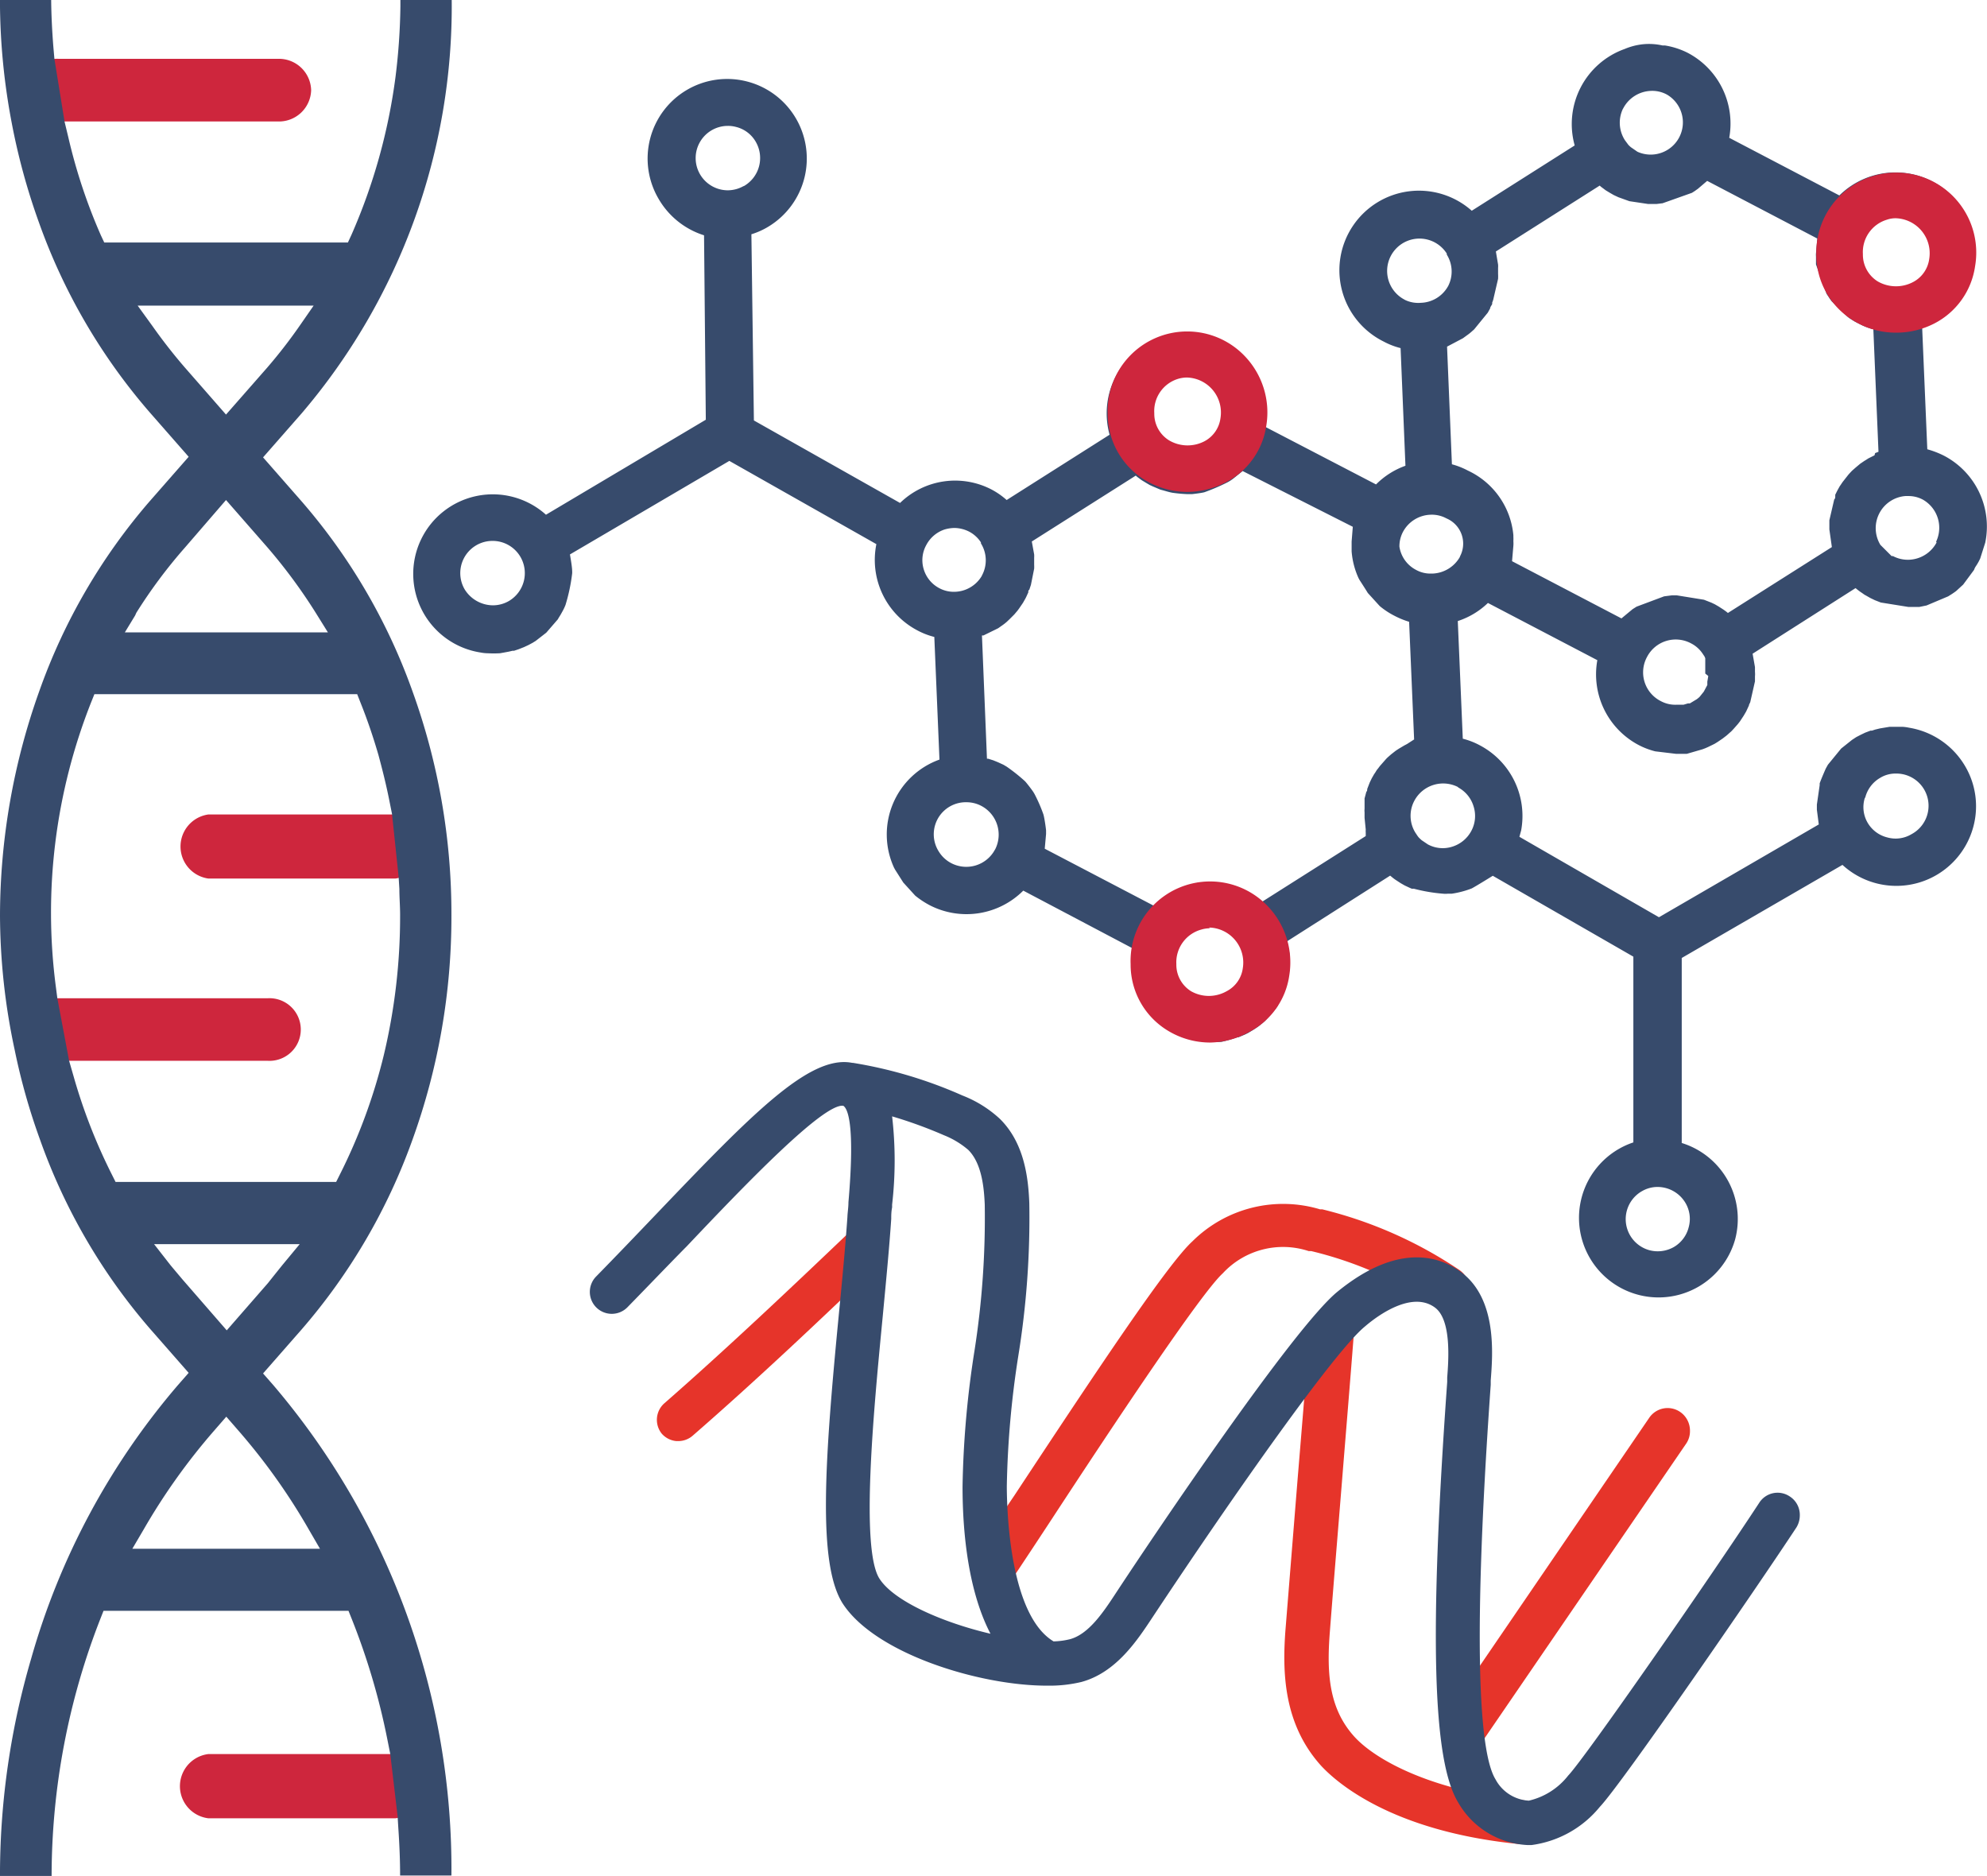 <svg xmlns="http://www.w3.org/2000/svg" viewBox="0 0 135.13 127.58"><defs><style>.cls-1,.cls-3{fill:#374b6c;}.cls-2{fill:#ce263d;}.cls-3{fill-rule:evenodd;}.cls-4{fill:#e6342a;}</style></defs><g id="Layer_2" data-name="Layer 2"><g id="Layer_1-2" data-name="Layer 1"><path class="cls-1" d="M132.23,31a6.06,6.06,0,0,0-1.16-.45l-.35-8.29A5.37,5.37,0,0,0,134,15.35a5.15,5.15,0,0,0-1.28-2.06,5.43,5.43,0,0,0-7.63,0l-7.49-3.92a5.43,5.43,0,0,0-2.81-5.77,5.27,5.27,0,0,0-1.57-.51l-.16,0A4.23,4.23,0,0,0,111.83,3a4.33,4.33,0,0,0-1.34.33,5.42,5.42,0,0,0-3.4,6.56l-7,4.44a5.41,5.41,0,1,0-6,8.89,5,5,0,0,0,1.16.45l.33,8a5.37,5.37,0,0,0-2,1.27L86,29a5.44,5.44,0,0,0-2.81-5.77,5.27,5.27,0,0,0-1.57-.51,9.3,9.3,0,0,0-1.36-.08.85.85,0,0,0-.23,0L78.85,23a5.43,5.43,0,0,0-3.39,6.56l-7,4.44a5.19,5.19,0,0,0-1-.7,5.37,5.37,0,0,0-6.25.9l-9.94-5.61L51.1,15.93a5.12,5.12,0,0,0,1.19-.54A5.41,5.41,0,0,0,50.8,5.54a5.41,5.41,0,0,0-6,8A5.47,5.47,0,0,0,47.88,16L48,28.54,37.13,35a5.41,5.41,0,1,0-4.44,9.37,2.69,2.69,0,0,0,.47.05,7.85,7.85,0,0,0,.84,0l.28-.05h0l.32-.06.26-.06.1,0,.3-.1.38-.15.3-.14.28-.15.21-.13.72-.56.78-.9L38,42l.13-.21.15-.27a3.39,3.39,0,0,0,.18-.39A12.17,12.17,0,0,0,38.91,39a1.15,1.15,0,0,0,0-.19c0-.28-.15-1.11-.15-1.11L49.6,31.34l10,5.66a5.41,5.41,0,0,0,2.78,5.86,5,5,0,0,0,1.16.45l.35,8.34A5.41,5.41,0,0,0,60.8,59l.07.13.56.88.81.89a5.92,5.92,0,0,0,1,.66,5.46,5.46,0,0,0,6.35-1L77,64.47a5.45,5.45,0,0,0,2.82,5.77,4.19,4.19,0,0,0,1.13.43,12.93,12.93,0,0,0,1.41.17,4.45,4.45,0,0,0,.73,0,10.9,10.9,0,0,0,1.07-.31l.07,0,.45-.19.2-.1.38-.23.27-.18a2.43,2.43,0,0,0,.25-.2l.08-.06.17-.15.75-.86.13-.2,0-.09c.06-.1.12-.19.17-.29s.1-.2.18-.4a1.65,1.65,0,0,0,.09-.21L87.5,67l.21-1.11a2.77,2.77,0,0,0,0-.33v-.43c0-.07,0-.15,0-.21L87.54,64l7-4.46.11.09a2.76,2.76,0,0,0,.31.23l.29.19.28.16.32.15.16.07.14,0a11.35,11.35,0,0,0,2,.34,1.63,1.63,0,0,0,.3,0l.27,0a6.29,6.29,0,0,0,1.37-.36c.37-.2,1.43-.86,1.43-.86l9.56,5.5,0,12.63A5.41,5.41,0,1,0,118,84.28a5.41,5.41,0,0,0-3.63-6.56l0-12.58,10.93-6.33a5.42,5.42,0,0,0,8.9-2.59,5.37,5.37,0,0,0-.55-4.11,5.44,5.44,0,0,0-3.83-2.63,2.75,2.75,0,0,0-.47-.06c-.28,0-.56,0-.84,0l-.3.05h0l-.36.06-.33.08-.21.07-.1,0-.37.14-.31.15-.29.15-.29.19-.74.59L124.31,52l-.15.27s-.32.73-.41,1l0,.12-.19,1.32v.35l.13,1-10.87,6.31-9.49-5.47.12-.44a5.43,5.43,0,0,0-2.81-5.78,5,5,0,0,0-1.16-.45l-.34-8A5.35,5.35,0,0,0,101.19,41l7.44,3.89a5.43,5.43,0,0,0,2.81,5.77,5.16,5.16,0,0,0,1.13.43l1.42.17h.72l1.07-.31.21-.08.18-.08.43-.21.18-.11.09-.06.28-.19.26-.2.07-.06.19-.17.07-.06.15-.16.3-.34.14-.18.25-.38.17-.29.19-.41c0-.07.06-.14.09-.23l.32-1.41c0-.09,0-.19,0-.33a1.71,1.71,0,0,0,0-.32v-.11c0-.07,0-.15,0-.21l-.16-.91,7-4.46.11.09c.08.06.16.13.33.24l.17.12.11.06.28.16.31.15.41.16,1.87.3h.31l.3,0,.14,0,.49-.1,1.47-.62.27-.17.16-.11.11-.08.48-.44.74-1a1,1,0,0,1,.13-.26,3.45,3.45,0,0,0,.29-.52l.34-1.07A5.43,5.43,0,0,0,132.23,31ZM34.62,40.86h0a2.17,2.17,0,0,1-1.1.3,2.28,2.28,0,0,1-1.91-1.07,2.19,2.19,0,0,1,1.88-3.31,2.19,2.19,0,0,1,1.9,1.08A2.2,2.2,0,0,1,34.62,40.86Zm2,1.26Zm.42-.47Zm.68-4.06Zm.17,2Zm12.7-26.95a2.21,2.21,0,0,1-1.09.3h0a2.19,2.19,0,1,1,0-4.38,2.08,2.08,0,0,1,.55.07,2.13,2.13,0,0,1,1.34,1A2.2,2.2,0,0,1,50.56,12.67Zm76.26,41.59a2.16,2.16,0,0,1,1-1.33h0a2,2,0,0,1,1.08-.3h0A2.19,2.19,0,0,1,130,56.72a2.1,2.1,0,0,1-1.66.22,2.14,2.14,0,0,1-1.33-1A2.1,2.1,0,0,1,126.82,54.26Zm-2-.88Zm-.14.46Zm-.08.5ZM111.66,81a2.1,2.1,0,0,1,1.08-.29h0a2.21,2.21,0,0,1,1.88,1.08,2.13,2.13,0,0,1,.22,1.67,2.16,2.16,0,0,1-1,1.33,2.21,2.21,0,0,1-1.67.22,2.19,2.19,0,0,1-.53-4ZM101.19,58.58Zm-.12.11h0Zm28.09-44.18a2.65,2.65,0,1,1-.42,5.29,2.65,2.65,0,0,1,.42-5.29Zm-3,6Zm-.77-.83Zm-.59-3.92Zm-.17,2Zm-8.76-6.72h0Zm-5.47-3.69a2.22,2.22,0,0,1,1.87-1.17,2.08,2.08,0,0,1,1.09.25,2.19,2.19,0,0,1-2,3.89l-.45-.31-.09-.08-.08-.08-.23-.31A2.2,2.2,0,0,1,110.36,7.42ZM114,12.53Zm-.59.19Zm-2.19,0Zm-.42-.13Zm-10.06,7.31Zm-5.19.49a2.2,2.2,0,1,1,2.84-3.15l0,.07a2.17,2.17,0,0,1,.09,2.15l-.08.13a2.19,2.19,0,0,1-1.77,1A2.09,2.09,0,0,1,95.52,20.38ZM83.81,31.18Zm-.19.18Zm-2.94-5.94A2.65,2.65,0,1,1,78,28.07,2.65,2.65,0,0,1,80.68,25.42Zm2.56,6.25Zm-.58.34Zm-.52.22Zm-.5.15Zm-.16,0Zm-1.44,0Zm-.21,0ZM63.89,40a2.15,2.15,0,0,1-1.07-1.29A2.12,2.12,0,0,1,63,37.05,2.18,2.18,0,0,1,64.25,36a2.51,2.51,0,0,1,.66-.1,2.29,2.29,0,0,1,1,.25,2.16,2.16,0,0,1,.8.73l0,.07a2.17,2.17,0,0,1,.08,2.16.83.83,0,0,1-.07.13,2.2,2.2,0,0,1-1.77,1A2.09,2.09,0,0,1,63.89,40Zm3.78,17.76a2.21,2.21,0,0,1-3,.92,2.16,2.16,0,0,1-.82-.77,2.18,2.18,0,0,1,1.77-3.36h.1a2.16,2.16,0,0,1,1,.24A2.21,2.21,0,0,1,67.67,57.77Zm.76-4.51ZM69.78,55Zm0,.11Zm.09,3ZM70,58ZM70,55.75Zm9.35,6.4Zm2.74,5.93A2.65,2.65,0,1,1,85,65.64,2.66,2.66,0,0,1,82.11,68.08Zm-1.83-6.56Zm.62-.26Zm.34-.1Zm.35-.07Zm.13,0Zm1.71.09ZM95.69,50.59l-.19.1-.37.22c-.09.06-.19.12-.29.2l-.23.18-.08.07-.17.15-.09.09-.43.49-.12.16-.09.11-.11.18-.07.1-.16.28-.14.29-.17.44c0,.07,0,.14-.06.19l-.12.45c0,.07,0,.14,0,.19l0,.14q0,.12,0,.21V55a1,1,0,0,0,0,.23v.38l.08.8a1.18,1.18,0,0,0,0,.2l0,.24-7.07,4.48-.11-.1c-.07-.06-.15-.11-.31-.22l-.26-.17-.27-.15-.32-.15-.28-.12-.11,0A7.54,7.54,0,0,0,82.24,60h-.19c-.2,0-.61,0-.81.1a12.46,12.46,0,0,0-1.93.8L79.2,61c-.18.14-.71.6-.71.6l-7.44-3.89.09-1c0-.09,0-.18,0-.24s-.1-.82-.18-1.09A10.53,10.53,0,0,0,70.36,54a2.4,2.4,0,0,0-.18-.28c-.1-.14-.31-.41-.42-.54a1.14,1.14,0,0,0-.11-.11,12,12,0,0,0-1.19-.94L68.24,52l-.37-.17-.32-.13-.35-.11-.08,0-.34-8.38.1,0,1-.49.27-.19a3.27,3.27,0,0,0,.32-.25l.19-.18.23-.23.09-.09.22-.26.11-.15.26-.38.17-.3c.05-.1.1-.2.14-.3l.05-.1c0-.08,0-.15.07-.19l.11-.33.22-1.1a2.26,2.26,0,0,0,0-.26v-.49a1.62,1.62,0,0,0,0-.22l-.16-.88,7.07-4.48.09.08.31.23.28.17.27.16.22.1.52.22c.26.06.53.16.83.21a9.8,9.8,0,0,0,1,.09l.3,0s.64-.07.85-.13a13.45,13.45,0,0,0,1.46-.62,2.72,2.72,0,0,0,.58-.37l.56-.45L92,35.82l-.08,1c0,.08,0,.16,0,.31l0,.36a5.37,5.37,0,0,0,.47,1.82l.07.13s.41.63.56.88l.81.89a5.35,5.35,0,0,0,1,.66,5.76,5.76,0,0,0,1,.41l.34,8Zm1,9Zm.51.14Zm2,0Zm.6-.2Zm-.66-6a2.17,2.17,0,0,1,1.07,1.29,2.14,2.14,0,0,1-.15,1.68,2.21,2.21,0,0,1-1.29,1.07,2.13,2.13,0,0,1-1.66-.15l-.43-.29-.11-.1-.09-.09-.07-.09-.16-.24a2.17,2.17,0,0,1-.07-2.15,2.22,2.22,0,0,1,3-.93Zm.16-15.69A2.24,2.24,0,0,1,97.45,39h-.09a2,2,0,0,1-1.06-.25,2.14,2.14,0,0,1-1.13-1.58,2.11,2.11,0,0,1,.24-1,2.21,2.21,0,0,1,1.87-1.17,2.08,2.08,0,0,1,1.09.25,1.86,1.86,0,0,1,.9,2.62Zm16.87,8.12V46l-.06.35,0,.1,0,.13-.24.45-.29.36-.08.07-.1.08-.48.29-.13,0-.3.09-.14,0-.12,0H114a2.07,2.07,0,0,1-1.06-.25,2.19,2.19,0,0,1-.93-3,2.2,2.2,0,0,1,3-.92,2.09,2.09,0,0,1,.79.71l.06.09.06.09.05.12,0,.11,0,.12,0,.11,0,.14,0,.15,0,.15v.26Zm11.31-15-.42.21-.17.11-.1.06-.28.19-.31.26-.16.14-.1.09-.15.16-.09.1-.4.51-.12.18-.07.1-.16.29-.14.28,0,.12c0,.07,0,.14-.07.2l-.33,1.42c0,.08,0,.15,0,.24V36l.17,1.2-7.07,4.48s0,0,0,0l-.11-.09-.18-.13-.34-.22-.26-.15-.23-.11-.51-.2-1.86-.3h-.31l-.54.07-1.87.7-.27.17-.76.63-7.44-3.89.09-1.05a2,2,0,0,0,0-.31,3,3,0,0,0,0-.31v-.1A5.39,5.39,0,0,0,99.83,32a5.15,5.15,0,0,0-1.09-.43l-.33-8L99.49,23l.26-.19a3.21,3.21,0,0,0,.33-.26l.17-.15.93-1.14.16-.29c0-.1.1-.2.14-.3l0-.1a1.6,1.6,0,0,0,.07-.19l.33-1.42a3.08,3.08,0,0,0,0-.33c0-.11,0-.22,0-.42a1.48,1.48,0,0,0,0-.22l-.15-.89,7.06-4.48.09.08.32.24.28.17.26.15.32.15.75.27,1.27.19h.28l.3,0,.41-.05,2-.71c.07-.05.15-.09.27-.18s.11-.07.15-.11l.61-.52,7.49,3.92-.09,1a1.55,1.55,0,0,0,0,.23l0,.53.72,2,.14.21.07.11.13.18,1.1,1.07.12.09.33.21.23.12.36.18.3.12.31.1.09,0,.35,8.35-.23.09Zm1.22,9.2Zm3-3.27a2.21,2.21,0,0,1-1.29,1.07,2.18,2.18,0,0,1-1.68-.15l-.09,0-.76-.76a2.19,2.19,0,0,1,1.7-3.32h.2a2.05,2.05,0,0,1,1,.25A2.2,2.2,0,0,1,131.67,36.83Zm1,2.29Zm.47-.48Z"/><path class="cls-2" d="M18.18,72.13H3.87a2.13,2.13,0,1,1,0-4.25H18.18a2.13,2.13,0,1,1,0,4.25Z"/><path class="cls-2" d="M26.88,59.74H14.18a2.2,2.2,0,0,1,0-4.36h12.7a2.2,2.2,0,0,1,0,4.36Z"/><path class="cls-2" d="M26.88,123.64H14.18a2.2,2.2,0,0,1,0-4.37h12.7a2.2,2.2,0,0,1,0,4.37Z"/><path class="cls-2" d="M18.9,8.26H4A2.2,2.2,0,0,1,1.69,6.14,2.2,2.2,0,0,1,4,4H18.9a2.19,2.19,0,0,1,2.26,2.13A2.19,2.19,0,0,1,18.9,8.26Z"/><path class="cls-3" d="M20.52,34.1l-2.63-3,2.63-3A42.62,42.62,0,0,0,30.72,0H27.23V.43a42.49,42.49,0,0,1-.33,4.78,39.26,39.26,0,0,1-3,10.76l-.24.52H7.09L6.86,16A37.56,37.56,0,0,1,4.65,9.35L4.39,8.27,3.7,4l-.07-.8C3.54,2.06,3.49,1,3.48,0H0V.48A44.62,44.62,0,0,0,.79,8.32a44.31,44.31,0,0,0,1.87,6.84,40.32,40.32,0,0,0,7.54,12.9l2.63,3-2.63,3A40.25,40.25,0,0,0,2.67,47,45.51,45.51,0,0,0,0,62.22,44.09,44.09,0,0,0,1,71.4a43.21,43.21,0,0,0,1.71,6.06A40.14,40.14,0,0,0,10.2,90.35l2.63,3-.71.81a49.07,49.07,0,0,0-10,18.62A52.26,52.26,0,0,0,0,127.18v.38H3.51a48.08,48.08,0,0,1,3.31-17.47l.22-.56H23.7l.22.55a46.66,46.66,0,0,1,2.42,8.18l.2,1,.5,4.24.05.82c.08,1.17.12,2.22.12,3.21H30.7A50.7,50.7,0,0,0,18.6,94.2l-.71-.81,2.63-3a40.54,40.54,0,0,0,7.53-12.89A44.64,44.64,0,0,0,30.7,62.23,44.54,44.54,0,0,0,28.05,47,40.32,40.32,0,0,0,20.52,34.1ZM12.58,25c-.78-.9-1.53-1.86-2.22-2.84l-1-1.38H21.33l-.95,1.37A34.36,34.36,0,0,1,18.17,25l-2.8,3.19ZM9.19,41.85l.08-.18a34.16,34.16,0,0,1,3.31-4.44L15.37,34l2.8,3.2a36.55,36.55,0,0,1,3.29,4.45L22.3,43H8.49ZM21,104l.76,1.31H9L9.77,104a42.55,42.55,0,0,1,4.75-6.67l.87-1,.87,1A42.12,42.12,0,0,1,21,104ZM19.22,86c-.58.72-1,1.25-1,1.25l-2.8,3.21-3-3.45c-.32-.38-.6-.71-.84-1l-1.1-1.41h9.9ZM26.1,71.75h0a38,38,0,0,1-3,8.14l-.24.48h-15l-.24-.48a37.76,37.76,0,0,1-2.6-6.65l-.32-1.11-.8-4.25-.1-.77a38.84,38.84,0,0,1,2.4-19.36l.22-.55H24.29l.22.56c.47,1.17.88,2.38,1.23,3.59.27,1,.52,2,.72,3l.2,1,.45,4.28.05.82c0,.58.05,1.17.05,1.75A40.62,40.62,0,0,1,26.1,71.75Z"/><path class="cls-2" d="M80.74,33.45a5.63,5.63,0,0,1-2.88-.81,5.28,5.28,0,0,1-2.53-4.53,5.41,5.41,0,0,1,9.27-3.95,5.54,5.54,0,0,1,1.52,4.77,5.16,5.16,0,0,1-2.78,3.88A5.74,5.74,0,0,1,80.74,33.45Zm0-7.78a2.16,2.16,0,0,0-.62.09h0a2.29,2.29,0,0,0-1.62,2.34,2.12,2.12,0,0,0,1,1.84,2.48,2.48,0,0,0,2.42.06A2.08,2.08,0,0,0,83,28.44a2.38,2.38,0,0,0-2.3-2.77Z"/><path class="cls-2" d="M82.3,70.89a5.53,5.53,0,0,1-2.88-.81,5.25,5.25,0,0,1-2.53-4.52,5.41,5.41,0,0,1,9.27-4,5.53,5.53,0,0,1,1.52,4.77,5.15,5.15,0,0,1-2.78,3.87A5.64,5.64,0,0,1,82.3,70.89Zm0-7.77a2.15,2.15,0,0,0-.61.09h0A2.31,2.31,0,0,0,80,65.56a2.12,2.12,0,0,0,1,1.84,2.45,2.45,0,0,0,2.42,0,2.07,2.07,0,0,0,1.1-1.57,2.38,2.38,0,0,0-2.31-2.76Z"/><path class="cls-2" d="M128.93,22.62a5.47,5.47,0,0,1-2.87-.81,5.26,5.26,0,0,1-2.54-4.53,5.44,5.44,0,1,1,10.8.82A5.21,5.21,0,0,1,131.54,22,5.65,5.65,0,0,1,128.93,22.62Zm0-7.78a1.81,1.81,0,0,0-.61.1h0a2.3,2.3,0,0,0-1.63,2.34,2.14,2.14,0,0,0,1,1.85,2.49,2.49,0,0,0,2.41.05,2.08,2.08,0,0,0,1.1-1.57,2.38,2.38,0,0,0-2.3-2.77Z"/><path class="cls-4" d="M59.91,83.74a1.49,1.49,0,0,0-2.1,0c-3.91,3.73-8.42,8-12.63,11.68A1.5,1.5,0,0,0,45,97.48a1.5,1.5,0,0,0,1,.51h.11a1.49,1.49,0,0,0,1-.37c4.28-3.72,8.81-8,12.73-11.77a1.51,1.51,0,0,0,.46-1.08A1.49,1.49,0,0,0,59.91,83.74Z"/><path class="cls-4" d="M99.24,86.35a29,29,0,0,0-9.32-4.12l-.15,0a8.75,8.75,0,0,0-8.67,2.17c-1.65,1.5-6.24,8.38-12.11,17.28-1,1.47-1.88,2.86-2.68,4a1.51,1.51,0,0,0-.22,1.13,1.47,1.47,0,0,0,.63.94,1.45,1.45,0,0,0,.83.25l.29,0a1.5,1.5,0,0,0,1-.64c.8-1.2,1.72-2.59,2.69-4.07,4-6.11,10.12-15.34,11.63-16.71A5.58,5.58,0,0,1,89,85.07l.17,0a25.83,25.83,0,0,1,8.36,3.66,1.49,1.49,0,0,0,2.08-.34,1.42,1.42,0,0,0,.29-.87A1.49,1.49,0,0,0,99.24,86.35Z"/><path class="cls-4" d="M103.64,122.42c-6.2-.62-10.1-2.73-11.56-4.36-1.68-1.88-1.87-4.2-1.64-7.11.27-3.47.55-6.82.82-10.17s.55-6.71.82-10.19a1.49,1.49,0,0,0-3-.23c-.28,3.47-.55,6.82-.83,10.17l-.82,10.19c-.24,3-.14,6.5,2.4,9.33.92,1,4.62,4.46,13.48,5.34h.16a1.49,1.49,0,0,0,.94-.34,1.42,1.42,0,0,0,.53-1v-.21A1.47,1.47,0,0,0,103.64,122.42Z"/><path class="cls-4" d="M114.25,96a1.51,1.51,0,0,0-2.08.39L98.23,116.8a1.49,1.49,0,0,0,1.23,2.34,1.27,1.27,0,0,0,.28,0,1.48,1.48,0,0,0,1-.62l13.94-20.37a1.48,1.48,0,0,0,.25-.84A1.54,1.54,0,0,0,114.25,96Z"/><path class="cls-1" d="M121.71,101.75a1.48,1.48,0,0,0-2.06.42c-3.27,5-11.88,17.4-13,18.56a4.76,4.76,0,0,1-2.68,1.71,2.74,2.74,0,0,1-2.27-1.46c-.91-1.48-1.7-7.33-.32-26.82l0-.29c.14-1.8.44-5.53-2-7.36-1.33-1-4.2-2.15-8.47,1.36-3,2.51-12.27,16.27-15,20.42-.87,1.33-1.86,2.82-3.14,3.17a5.15,5.15,0,0,1-1.12.15c-2.9-1.74-3.17-8.46-3.18-10.53a63.78,63.78,0,0,1,.78-8.87A58.71,58.71,0,0,0,70,81.81c-.07-1.82-.37-4.12-2-5.73a8,8,0,0,0-2.55-1.59A30.23,30.23,0,0,0,58,72.27h-.05c-2.92-.57-6.89,3.56-13.41,10.38-1.28,1.34-2.61,2.73-4,4.15a1.49,1.49,0,1,0,2.13,2.09c1.35-1.38,2.64-2.73,3.89-4l.14-.14C50.61,80.62,56,75,57.35,75.19c.27.17.82,1.13.35,6.56,0,.36-.06.69-.07,1-.13,1.88-.34,4.15-.58,6.59-.95,9.84-1.48,17,.27,19.71,2.23,3.41,9.29,5.56,13.83,5.57h.13a9.28,9.28,0,0,0,2.26-.25c2.36-.64,3.79-2.81,4.84-4.4,5.72-8.63,12.4-18.09,14.43-19.76,1.16-1,3.33-2.39,4.79-1.29,1.12.85.91,3.58.82,4.75l0,.3c-1.23,17.2-1,25.75.75,28.6a5.77,5.77,0,0,0,4.74,2.89h.23a7.22,7.22,0,0,0,4.66-2.6c1.47-1.53,10.74-15,13.37-19a1.58,1.58,0,0,0,.23-.81A1.49,1.49,0,0,0,121.71,101.75ZM66.27,91.86a65.42,65.42,0,0,0-.81,9.23c0,3.3.43,7.18,1.9,10-3.17-.74-6.53-2.18-7.54-3.73-1.32-2-.4-11.52.21-17.83.23-2.43.45-4.71.58-6.65,0-.22,0-.49.06-.78v-.19a26.13,26.13,0,0,0,0-6,30.43,30.43,0,0,1,3.52,1.28,5.87,5.87,0,0,1,1.66,1c.89.89,1.07,2.46,1.12,3.73A58.43,58.43,0,0,1,66.27,91.86Z"/></g></g></svg>